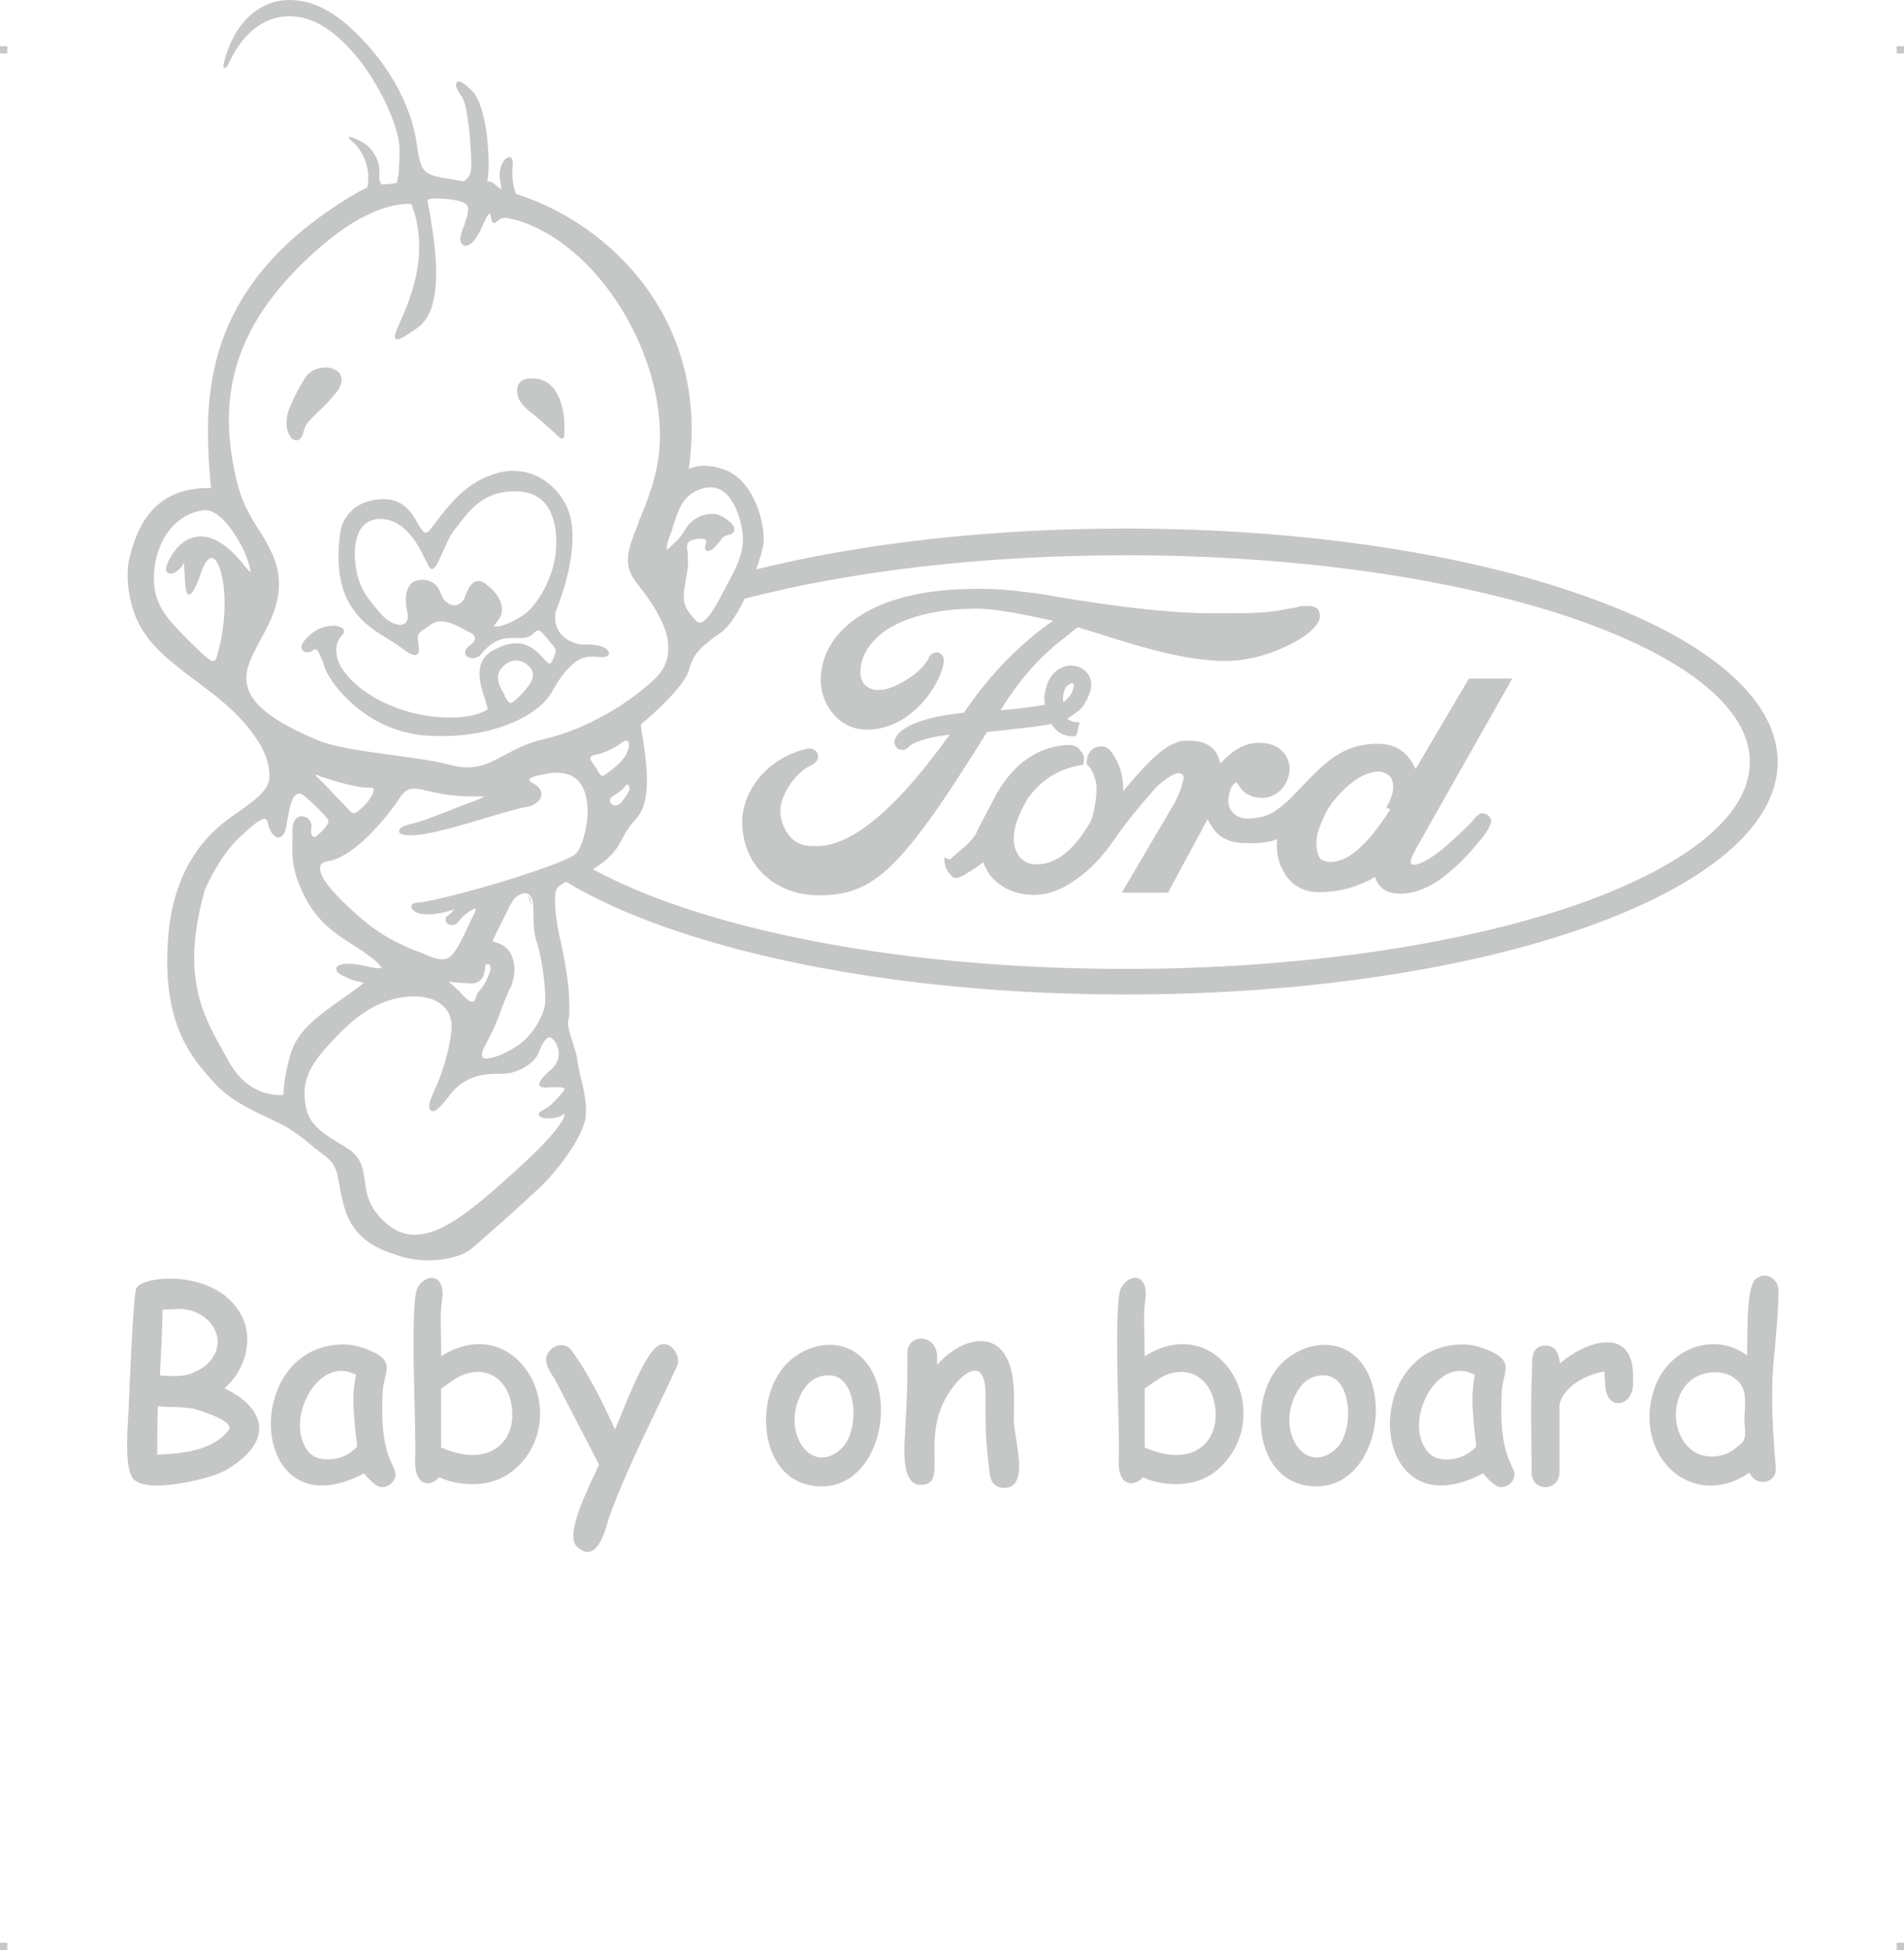 <?xml version="1.0" encoding="UTF-8"?>
<!DOCTYPE svg PUBLIC "-//W3C//DTD SVG 1.1//EN" "http://www.w3.org/Graphics/SVG/1.1/DTD/svg11.dtd">
<!-- Creator: CorelDRAW 2019 (64-Bit) -->
<svg xmlns="http://www.w3.org/2000/svg" xml:space="preserve" width="4.994in" height="5.114in" version="1.1" style="shape-rendering:geometricPrecision; text-rendering:geometricPrecision; image-rendering:optimizeQuality; fill-rule:evenodd; clip-rule:evenodd"
viewBox="0 0 11058.71 11324.96"
 xmlns:xlink="http://www.w3.org/1999/xlink"
 xmlns:xodm="http://www.corel.com/coreldraw/odm/2003">
 <defs>
  <style type="text/css">
   <![CDATA[
    .fil0 {fill:#C5C6C6}
   ]]>
  </style>
 </defs>
 <g id="Layer_x0020_1">
  <g id="_2724937140400">
   <g id="_621909280">
    <rect class="fil0" x="-0" y="268.24" width="42.02" height="42.25"/>
    <rect class="fil0" x="11016.69" y="268.24" width="42.02" height="42.25"/>
    <rect class="fil0" x="-0" y="11282.71" width="42.02" height="42.25"/>
    <rect class="fil0" x="11016.69" y="11282.71" width="42.02" height="42.25"/>
   </g>
   <g id="_621913760">
    <path class="fil0" d="M1265.45 8559.01c-88.65,35.46 -409.99,115.24 -489.78,31.03 -57.62,-57.62 -33.24,-310.27 -28.81,-405.56 2.21,-66.49 26.59,-667.07 44.33,-702.53 37.67,-77.57 463.19,-113.03 607.24,150.7 79.78,144.05 24.38,330.21 -95.29,429.94 186.16,86.43 290.32,246 104.16,407.78l0 0c-44.33,37.67 -90.87,68.7 -141.83,88.65l0 0 -0.01 -0.01zm-223.84 -957.39l-97.51 4.43c-2.21,126.32 -8.87,252.65 -15.51,381.19 75.35,4.43 124.11,11.08 190.59,-13.3l0 -2.21c28.81,-8.87 53.19,-24.38 75.35,-42.11l0 0c155.13,-135.19 26.59,-327.99 -152.92,-327.99zm77.57 578.42c-68.7,-11.08 -132.97,-6.65 -201.67,-13.3 -4.43,95.29 -4.43,186.16 -4.43,281.45 144.05,-6.65 321.35,-22.16 414.43,-141.83 42.11,-53.19 -172.86,-117.46 -208.32,-126.32l-0.01 0zm1097.01 456.53c-33.24,0 -82,-55.41 -101.95,-79.78 -673.72,354.59 -724.69,-749.07 -117.46,-749.07 48.75,0 97.51,13.3 146.27,33.24l0 0c159.57,66.49 88.65,119.67 79.78,237.13l0 0c-24.38,429.94 101.95,434.37 68.7,509.73 -13.3,31.03 -42.11,48.75 -75.35,48.75l-0.01 0zm-164 -516.37c0,-46.54 6.65,-88.65 15.51,-137.41l-35.46 -13.3c-195.03,-66.49 -374.53,272.59 -248.21,452.1l0 0c13.3,17.73 28.81,31.03 46.54,39.89l0 0c53.19,24.38 130.75,15.51 179.51,-11.08l0 0c22.16,-11.08 44.33,-28.81 64.27,-48.75 -11.08,-97.51 -22.16,-195.03 -22.16,-281.45zm695.89 498.64c-70.92,0 -135.19,-11.08 -197.24,-39.89 -42.11,53.19 -146.27,64.27 -139.62,-104.16 8.87,-152.92 -35.46,-915.29 15.51,-999.5 53.19,-86.43 166.21,-77.57 139.62,84.21 -13.3,79.78 -2.21,230.49 -4.43,316.91 427.73,-270.37 757.94,301.4 460.97,624.97l0 0c-75.35,79.78 -166.21,117.46 -274.81,117.46zm26.59 -651.56c-39.89,0 -77.57,11.08 -115.24,31.03l0 0c-31.03,17.73 -62.05,42.11 -97.51,66.49l0 341.29c305.83,135.19 465.4,-64.27 398.91,-290.32 -26.59,-84.21 -93.08,-148.49 -186.16,-148.49zm1156.86 -31.03c-130.75,281.45 -285.89,580.64 -392.27,870.97l0 0c-15.51,44.33 -64.27,288.11 -186.16,177.29 -82,-70.92 77.57,-367.89 126.32,-478.7l-254.86 -491.99c-33.24,-53.19 -84.21,-119.67 -26.59,-175.08l0 0c33.24,-35.46 93.08,-37.67 121.89,4.43l0 0c97.51,132.97 177.29,294.75 252.65,458.75 42.11,-97.51 157.35,-412.21 239.35,-478.7 70.92,-59.84 150.7,46.54 119.67,113.03zm839.94 695.89c-336.86,0 -396.7,-443.24 -239.35,-667.07l0 0c88.65,-130.75 281.45,-203.89 425.51,-117.46 274.81,166.21 181.73,784.53 -186.16,784.53zm44.33 -644.91c-70.92,0 -119.67,33.24 -155.13,93.08l0 0c-135.19,234.91 55.41,503.07 230.49,327.99 104.16,-104.16 88.65,-421.08 -75.35,-421.08l-0.01 0zm1017.23 653.78c-50.97,0 -77.57,-31.03 -84.21,-79.78l0 0c-26.59,-219.4 -24.38,-250.43 -24.38,-456.53 0,-221.62 -115.24,-146.27 -188.37,-50.97l0 0c-214.97,281.45 -11.08,569.56 -188.37,569.56 -115.24,0 -95.29,-214.97 -90.87,-305.83 13.3,-248.21 13.3,-232.7 13.3,-460.97 0,-113.03 170.65,-115.24 172.86,24.38l0 46.54c106.38,-128.54 323.57,-221.62 409.99,-28.81l0 0c46.54,99.73 35.46,234.91 35.46,347.94l0 0c0,104.16 97.51,394.48 -55.41,394.48l0 -0.01zm999.5 -22.16c-68.7,0 -132.97,-11.08 -195.03,-39.89 -42.11,53.19 -148.49,64.27 -139.62,-104.16 8.87,-152.92 -35.46,-915.29 15.51,-999.5 53.19,-86.43 164,-77.57 137.41,84.21 -11.08,79.78 -2.21,230.49 -2.21,316.91 427.73,-270.37 757.94,301.4 458.75,624.97l0 0c-73.13,79.78 -166.21,117.46 -274.81,117.46l0.01 0zm28.81 -651.56c-39.89,0 -79.78,11.08 -115.24,31.03l0 0c-31.03,17.73 -64.27,42.11 -97.51,66.49l0 341.29c305.83,135.19 465.4,-64.27 396.7,-290.32 -24.38,-84.21 -93.08,-148.49 -183.95,-148.49zm784.54 664.86c-339.08,0 -396.7,-443.24 -241.57,-667.07l0 0c90.87,-130.75 283.67,-203.89 427.73,-117.46 274.81,166.21 181.73,784.53 -186.16,784.53zm42.1 -644.91c-68.7,0 -117.46,33.24 -152.92,93.08l0 0c-135.19,234.91 53.19,503.07 230.49,327.99 101.95,-104.16 88.65,-421.08 -77.57,-421.08zm1028.32 649.34c-33.24,0 -82,-55.41 -101.95,-79.78 -673.72,354.59 -724.69,-749.07 -117.46,-749.07 48.75,0 97.51,13.3 146.27,33.24l0 0c157.35,66.49 88.65,119.67 79.78,237.13l0 0c-24.38,429.94 99.73,434.37 68.7,509.73 -13.3,31.03 -44.33,48.75 -75.35,48.75l-0.01 0zm-164 -516.37c0,-46.54 6.65,-88.65 13.3,-137.41l-33.24 -13.3c-195.03,-66.49 -374.53,272.59 -248.21,452.1l0 0c13.3,17.73 28.81,31.03 46.54,39.89l0 0c50.97,24.38 130.75,15.51 179.51,-11.08l0 0c22.16,-11.08 44.33,-28.81 64.27,-48.75 -11.08,-97.51 -22.16,-195.03 -22.16,-281.45zm933.02 -77.57c-6.65,130.75 -155.13,152.92 -161.78,0l-4.43 -77.57c-106.38,15.51 -239.35,88.65 -261.51,192.81l0 392.27 0 0c0,113.03 -161.78,117.46 -161.78,0 0,-195.03 -6.65,-381.19 2.21,-578.43l0 0c2.21,-68.7 -11.08,-157.35 79.78,-157.35 57.62,0 77.57,48.75 82,104.16 144.05,-126.32 425.51,-226.05 425.51,73.13l0 50.97 -0.01 0.01zm813.34 -104.15c-13.3,192.81 0,403.35 15.51,582.86l0 0c8.87,95.29 -115.24,117.46 -152.92,31.03 -334.65,228.27 -680.37,-99.73 -554.05,-483.13 17.73,-53.19 44.33,-99.73 79.78,-139.62l0 0c110.81,-126.32 303.62,-172.86 460.97,-57.62 2.21,-97.51 -6.65,-390.05 46.54,-441.02 55.41,-53.19 135.19,-6.65 135.19,62.05 0,130.75 -15.51,281.45 -31.03,445.45l0 0 0 0.01zm-332.43 31.02c-336.86,0 -290.32,554.05 31.03,483.13 48.75,-11.08 79.78,-37.67 119.67,-73.13l0 0c33.24,-28.81 13.3,-97.51 15.51,-137.41 0,-95.29 26.59,-186.16 -66.49,-243.78 -28.81,-19.95 -64.27,-28.81 -99.73,-28.81l0.01 -0.01z"/>
    <path class="fil0" d="M1229.99 3838.52c15.51,4.43 24.38,-6.65 31.03,-31.03 57.62,-199.46 50.97,-396.7 17.73,-498.64 -8.87,-26.59 -19.95,-48.75 -31.03,-59.84 -8.87,-8.87 -19.95,-11.08 -28.81,-6.65 -17.73,8.87 -35.46,35.46 -53.19,88.65 -33.24,97.51 -55.41,126.32 -70.92,121.89 -17.73,-6.65 -19.95,-59.84 -22.16,-110.81 -2.21,-37.67 -4.43,-73.13 -6.65,-75.35 -2.21,-2.21 0,4.43 -2.21,8.87 -11.08,22.16 -31.03,39.89 -48.75,48.75l0 0c-6.65,4.43 -15.51,6.65 -22.16,6.65l0 0c-8.87,0 -15.51,-2.21 -22.16,-6.65 -2.21,-4.43 -6.65,-11.08 -6.65,-17.73 -2.21,-13.3 15.51,-59.84 48.75,-104.16 19.95,-28.81 48.75,-55.41 82,-70.92 33.24,-15.51 75.35,-22.16 121.89,-8.87 59.84,17.73 128.54,66.49 206.11,166.21 15.51,19.95 26.59,31.03 33.24,33.24 0,0 -2.21,-8.87 -4.43,-22.16 -4.43,-22.16 -15.51,-55.41 -31.03,-93.08 -50.97,-108.59 -146.27,-252.65 -237.13,-243.78 -86.43,11.08 -157.35,57.62 -206.11,124.11 -55.41,75.35 -84.21,177.29 -84.21,272.59 2.21,157.35 79.78,234.91 190.59,347.94 8.87,8.87 17.73,17.73 26.59,26.59 62.05,62.05 99.73,95.29 119.67,104.16l0.01 0.02zm6247.44 815.56c35.46,-33.24 66.49,-68.7 97.51,-99.73 124.11,-128.54 228.27,-237.13 432.16,-234.91l0 0c132.97,2.21 186.16,84.21 214.97,146.27l303.62 -514.16 6.65 -11.08 250.43 0 -17.73 33.24 -540.75 955.18c-2.21,6.65 -4.43,11.08 -6.65,15.51 -11.08,17.73 -24.38,44.33 -24.38,62.05l0 0c2.21,11.08 11.08,15.51 15.51,15.51 2.21,0 4.43,0 4.43,0l0 0 2.21 0c48.75,-4.43 119.67,-53.19 186.16,-110.81 66.49,-57.62 128.54,-119.67 152.92,-144.05l0 -2.21c13.3,-15.51 33.24,-42.11 55.41,-42.11 8.87,0 24.38,4.43 35.46,15.51 8.87,6.65 15.51,17.73 15.51,33.24 0,8.87 -6.65,22.16 -15.51,39.89 -6.65,13.3 -19.95,31.03 -28.81,44.33l0 0c-50.97,64.27 -119.67,144.05 -199.46,210.54 -79.78,68.7 -175.08,119.67 -274.81,124.11l0 0c-53.19,0 -90.87,-11.08 -115.24,-33.24 -19.95,-17.73 -33.24,-37.67 -39.89,-64.27 -33.24,19.95 -79.78,42.11 -135.19,59.84 -57.62,17.73 -124.11,28.81 -190.59,28.81l0 0c-68.7,0 -115.24,-22.16 -150.7,-50.97 -33.24,-28.81 -55.41,-64.27 -68.7,-95.29l0 0c-13.3,-26.59 -22.16,-62.05 -24.38,-99.73 -2.21,-19.95 -2.21,-39.89 0,-62.05 -22.16,8.87 -46.54,15.51 -70.92,17.73 -35.46,6.65 -75.35,6.65 -121.89,4.43 -57.62,0 -106.38,-15.51 -144.05,-46.54 -26.59,-22.16 -48.75,-53.19 -66.49,-93.08l-37.67 70.92c-64.27,119.67 -88.65,161.78 -186.16,345.73l-6.65 11.08 -268.16 0 19.95 -33.24 274.81 -467.62c17.73,-28.81 31.03,-57.62 39.89,-82l2.21 0c8.87,-26.59 15.51,-50.97 22.16,-77.57l0 0c0,-2.21 0,-4.43 0,-4.43l0 0c2.21,-6.65 0,-13.3 -4.43,-17.73 -4.43,-4.43 -8.87,-8.87 -17.73,-11.08 0,0 -2.21,0 -4.43,0 -13.3,0 -33.24,6.65 -53.19,19.95 -24.38,15.51 -53.19,35.46 -79.78,62.05 -6.65,8.87 -141.83,155.13 -241.57,301.4 -57.62,84.21 -135.19,175.08 -228.27,237.13 -73.13,53.19 -155.13,86.43 -241.57,86.43 -75.35,0 -146.27,-22.16 -201.67,-64.27 -42.11,-31.03 -73.13,-73.13 -90.87,-126.32 -19.95,17.73 -55.41,42.11 -108.59,73.13l-2.21 2.21 -4.43 2.21 0 0c-17.73,8.87 -42.11,22.16 -59.84,11.08l-2.21 -2.21c-13.3,-11.08 -22.16,-22.16 -31.03,-35.46 -8.87,-15.51 -13.3,-28.81 -15.51,-42.11l-4.43 -35.46 33.24 11.08c4.43,2.21 8.87,-8.87 42.11,-35.46l8.87 -8.87 0 0c88.65,-66.49 106.38,-115.24 106.38,-115.24l0 -2.21c19.95,-39.89 48.75,-95.29 75.35,-144.05l17.73 -33.24 0 0c42.11,-86.43 104.16,-175.08 188.37,-237.13 68.7,-50.97 150.7,-84.21 250.43,-88.65l2.21 0c22.16,0 37.67,6.65 48.75,13.3 11.08,6.65 15.51,15.51 19.95,22.16 28.81,24.38 17.73,64.27 17.73,64.27l-2.21 15.51 -15.51 2.21c-64.27,11.08 -121.89,33.24 -168.43,62.05 -57.62,35.46 -101.95,82 -135.19,126.32 -17.73,28.81 -37.67,66.49 -53.19,104.16 -15.51,33.24 -24.38,68.7 -28.81,97.51l0 0c-6.65,50.97 0,90.87 17.73,121.89 17.73,33.24 46.54,53.19 79.78,62.05 64.27,8.87 121.89,-8.87 175.08,-44.33 62.05,-42.11 117.46,-110.81 166.21,-192.81 11.08,-17.73 19.95,-50.97 26.59,-84.21 8.87,-42.11 13.3,-88.65 13.3,-119.67 0,-24.38 -6.65,-48.75 -15.51,-70.92 -8.87,-28.81 -24.38,-50.97 -35.46,-62.05l-6.65 -6.65 0 -8.87c0,-26.59 8.87,-48.75 22.16,-66.49 15.51,-17.73 37.67,-26.59 59.84,-26.59 15.51,0 28.81,0 46.54,15.51 26.59,26.59 46.54,64.27 62.05,104.16 15.51,42.11 22.16,90.87 22.16,130.75l0 8.87c99.73,-119.67 212.75,-250.43 308.05,-281.45 13.3,-6.65 24.38,-8.87 35.46,-11.08 11.08,0 22.16,0 33.24,0l0 0c137.41,-4.43 175.08,75.35 186.16,132.97 35.46,-37.67 68.7,-66.49 101.95,-86.43 46.54,-26.59 90.87,-37.67 141.83,-33.24l0 0c50.97,2.21 88.65,19.95 113.03,44.33 33.24,31.03 46.54,73.13 46.54,108.59l0 0c-2.21,39.89 -19.95,84.21 -48.75,117.46 -26.59,26.59 -62.05,46.54 -108.59,48.75l0 0c-42.11,0 -75.35,-11.08 -101.95,-31.03 -19.95,-15.51 -35.46,-35.46 -48.75,-62.05 -8.87,6.65 -17.73,13.3 -24.38,22.16 -11.08,15.51 -17.73,37.67 -22.16,66.49l0 0c-2.21,6.65 -2.21,15.51 -2.21,22.16 0,24.38 8.87,48.75 24.38,64.27 15.51,17.73 37.67,31.03 62.05,35.46 6.65,0 13.3,2.21 22.16,2.21 124.11,0 181.73,-53.19 228.27,-95.29l0 0 6.65 -4.43 -0.03 0.04zm-1278.74 -480.91c2.21,2.21 4.43,4.43 6.65,4.43 11.08,8.87 24.38,13.3 37.67,15.51l28.81 2.21 -8.87 26.59c0,6.65 -2.21,13.3 -2.21,17.73 -6.65,28.81 -8.87,39.89 -37.67,35.46 -64.27,0 -101.95,-46.54 -117.46,-70.92 -44.33,8.87 -90.87,15.51 -146.27,22.16 -59.84,6.65 -132.97,15.51 -226.05,24.38 -250.43,403.35 -414.43,638.26 -554.05,773.45 -146.27,141.83 -265.94,175.08 -427.73,175.08 -119.67,0 -232.7,-42.11 -314.7,-119.67 -75.35,-70.92 -124.11,-175.08 -126.32,-303.62l0 0c0,-88.65 35.46,-188.37 108.59,-270.37 62.05,-70.92 152.92,-130.75 268.16,-157.35l2.21 -2.21 2.21 0c19.95,0 33.24,4.43 42.11,11.08 13.3,11.08 17.73,22.16 17.73,37.67 0,11.08 -4.43,22.16 -15.51,33.24l0 0c-6.65,6.65 -17.73,13.3 -31.03,19.95l0 0c-33.24,13.3 -84.21,57.62 -119.67,113.03 -31.03,46.54 -53.19,99.73 -53.19,148.49 0,44.33 15.51,93.08 42.11,130.75 22.16,33.24 55.41,57.62 97.51,68.7l0 0c19.95,4.43 39.89,4.43 57.62,4.43l15.51 0c117.46,0 241.57,-68.7 374.53,-186.16 126.32,-110.81 259.29,-270.37 396.7,-460.97 -39.89,4.43 -95.29,13.3 -144.05,26.59 -42.11,13.3 -79.78,26.59 -95.29,46.54l-2.21 2.21c-8.87,6.65 -17.73,11.08 -24.38,13.3l0 0c-8.87,0 -17.73,0 -24.38,-2.21l0 0c-8.87,-2.21 -15.51,-6.65 -19.95,-13.3l0 0c-4.43,-6.65 -8.87,-15.51 -11.08,-22.16l0 -4.43 0 -2.21c0,-4.43 2.21,-15.51 6.65,-24.38 4.43,-6.65 8.87,-15.51 13.3,-22.16l0 0c79.78,-88.65 292.54,-115.24 376.75,-124.11l8.87 -2.21c77.57,-117.46 164,-219.4 243.78,-301.4 108.59,-110.81 208.32,-188.37 272.59,-230.49l-6.65 -2.21c-168.43,-35.46 -319.13,-68.7 -441.02,-68.7 -28.81,0 -55.41,2.21 -82,2.21 -203.89,11.08 -354.59,62.05 -452.1,130.75 -93.08,68.7 -137.41,152.92 -137.41,234.91 0,4.43 0,6.65 0,11.08l0 0c0,4.43 0,8.87 2.21,13.3 4.43,26.59 15.51,46.54 35.46,59.84 17.73,13.3 44.33,22.16 75.35,19.95 6.65,0 13.3,-2.21 22.16,-2.21l0 0c48.75,-8.87 106.38,-37.67 157.35,-73.13 48.75,-33.24 88.65,-75.35 104.16,-110.81l0 0c0,-4.43 2.21,-6.65 4.43,-8.87 6.65,-11.08 17.73,-17.73 26.59,-19.95 11.08,-4.43 22.16,-4.43 31.03,0l0 0c2.21,0 4.43,2.21 6.65,2.21l0 2.21c22.16,17.73 19.95,39.89 17.73,50.97l0 0c-6.65,62.05 -66.49,190.59 -172.86,281.45 -70.92,62.05 -164,108.59 -274.81,108.59l0 0 -4.43 0c-79.78,-2.21 -144.05,-37.67 -190.59,-93.08 -44.33,-53.19 -70.92,-124.11 -70.92,-195.03l0 0 0 -4.43c2.21,-144.05 82,-288.11 259.29,-387.83 146.27,-84.21 359.02,-137.41 649.35,-137.41 64.27,0 130.75,2.21 199.46,8.87 64.27,6.65 132.97,15.51 203.89,26.59l0 0c84.21,15.51 232.7,39.89 401.13,62.05 168.43,22.16 359.02,42.11 529.67,44.33l0 0c8.87,0 35.46,0 64.27,0 113.03,0 243.78,2.21 352.37,-15.51l0 0c64.27,-11.08 93.08,-17.73 108.59,-19.95 19.95,-6.65 26.59,-6.65 57.62,-6.65 33.24,0 50.97,6.65 62.05,19.95 11.08,13.3 11.08,28.81 11.08,42.11 0,50.97 -86.43,124.11 -206.11,177.29 -99.73,46.54 -223.83,79.78 -339.08,79.78 -239.35,0 -507.51,-86.43 -693.67,-144.05 -48.75,-15.51 -90.87,-28.81 -128.54,-39.89 -11.08,-2.21 -17.73,-4.43 -22.16,-6.65 -11.08,-4.43 -15.51,-4.43 -15.51,-4.43 -4.43,0 -11.08,6.65 -24.38,17.73 -11.08,6.65 -24.38,19.95 -42.11,33.24 -8.87,6.65 -17.73,15.51 -31.03,24.38 -66.49,53.19 -201.67,164 -352.37,405.56 106.38,-6.65 212.75,-24.38 259.29,-31.03 -2.21,-13.3 -4.43,-28.81 -4.43,-42.11l0 -2.21c0,-8.87 2.21,-17.73 4.43,-26.59 6.65,-48.75 26.59,-88.65 53.19,-115.24 28.81,-28.81 66.49,-44.33 106.38,-42.11 4.43,0 8.87,2.21 13.3,2.21l0 0c28.81,4.43 50.97,17.73 68.7,37.67 15.51,17.73 26.59,44.33 26.59,70.92 0,24.38 -8.87,53.19 -22.16,79.78 -13.3,28.81 -31.03,55.41 -50.97,73.13l-2.21 0c-11.08,8.87 -22.16,17.73 -37.67,26.59 -6.65,6.65 -17.73,11.08 -26.59,17.73l0.01 0.03zm-57.61 -567.35c2.21,2.21 4.43,4.43 2.21,0l0 0c-2.21,0 -2.21,0 -2.21,0zm35.46 472.05c6.65,-4.43 15.51,-11.08 28.81,-26.59l0 0c8.87,-8.87 17.73,-22.16 24.38,-39.89 4.43,-11.08 6.65,-24.38 6.65,-33.24 -2.21,-4.43 -2.21,-8.87 -4.43,-11.08 -13.3,2.21 -24.38,8.87 -33.24,15.51 -8.87,6.65 -13.3,17.73 -17.73,31.03l0 0c-6.65,17.73 -6.65,33.24 -6.65,46.54 0,6.65 0,13.3 2.21,17.73l0.01 -0.01zm1839.44 403.35c-37.67,-2.21 -82,11.08 -126.32,37.67 -48.75,31.03 -99.73,77.57 -144.05,132.97 -22.16,26.59 -44.33,64.27 -62.05,104.16 -17.73,39.89 -31.03,79.78 -35.46,108.59l0 0c-4.43,26.59 -2.21,55.41 2.21,77.57 4.43,22.16 13.3,39.89 19.95,46.54l0 0c11.08,8.87 48.75,28.81 108.59,8.87 39.89,-11.08 86.43,-39.89 141.83,-95.29l0 0c64.27,-64.27 128.54,-159.57 155.13,-203.89l-24.38 -6.65 13.3 -24.38c13.3,-28.81 24.38,-57.62 26.59,-82 2.21,-22.16 0,-39.89 -6.65,-57.62l0 0c-4.43,-13.3 -15.51,-26.59 -31.03,-33.24 -11.08,-6.65 -22.16,-11.08 -37.67,-13.3l0.01 0.01zm-1478.2 1294.25c-1041.61,0 -1985.71,-148.49 -2670.51,-390.05 -221.62,-77.57 -416.65,-166.21 -578.43,-263.73 -19.95,8.87 -37.67,19.95 -50.97,33.24 -31.03,37.67 -6.65,208.32 17.73,310.27 24.38,99.73 44.33,248.21 46.54,272.59 4.43,84.21 8.87,155.13 0,181.73 -11.08,28.81 8.87,86.43 26.59,141.83 11.08,35.46 22.16,70.92 24.38,95.29 2.21,19.95 8.87,48.75 15.51,82 19.95,77.57 44.33,179.51 31.03,259.29 -8.87,50.97 -44.33,121.89 -93.08,192.81 -55.41,82 -126.32,166.21 -183.95,217.19 -50.97,46.54 -126.32,117.46 -201.67,183.95 -73.13,64.27 -139.62,124.11 -179.51,157.35 -42.11,35.46 -108.59,57.62 -183.95,66.49 -77.57,8.87 -161.78,2.21 -232.7,-19.95 -68.7,-22.16 -137.41,-46.54 -192.81,-88.65 -57.62,-42.11 -104.16,-101.95 -130.75,-190.59 -15.51,-55.41 -24.38,-99.73 -31.03,-137.41 -13.3,-77.57 -22.16,-121.89 -88.65,-170.65 -44.33,-33.24 -66.49,-50.97 -86.43,-68.7l0 0c-26.59,-22.16 -48.75,-39.89 -110.81,-82 -35.46,-22.16 -82,-44.33 -132.97,-68.7 -104.16,-48.75 -221.62,-106.38 -301.4,-195.03l-8.87 -8.87c-119.67,-132.97 -290.32,-321.35 -268.16,-782.31 8.87,-237.13 70.92,-403.35 144.05,-520.81 73.13,-117.46 155.13,-186.16 210.54,-226.05 17.73,-13.3 35.46,-26.59 55.41,-39.89 90.87,-64.27 183.95,-128.54 181.73,-206.11 0,-46.54 -8.87,-88.65 -26.59,-130.75 -17.73,-42.11 -44.33,-86.43 -82,-135.19 -88.65,-117.46 -206.11,-206.11 -319.13,-290.32 -141.83,-106.38 -279.24,-208.32 -345.73,-363.45 -24.38,-57.62 -39.89,-121.89 -46.54,-181.73 -6.65,-66.49 -4.43,-128.54 8.87,-175.08 19.95,-79.78 53.19,-181.73 124.11,-263.73 70.92,-79.78 177.29,-139.62 347.94,-135.19 -4.43,-37.67 -17.73,-177.29 -17.73,-350.16 2.21,-310.27 77.57,-565.13 219.4,-782.31 139.62,-217.19 343.51,-398.91 605.02,-558.48 22.16,-13.3 42.11,-24.38 57.62,-33.24 15.51,-8.87 28.81,-15.51 42.11,-19.95 2.21,-11.08 4.43,-22.16 6.65,-33.24 0,-13.3 0,-28.81 0,-44.33 -13.3,-126.32 -82,-179.51 -82,-181.73l0 0c-2.21,-2.21 -90.87,-73.13 37.67,-11.08 33.24,15.51 64.27,46.54 84.21,82 17.73,33.24 28.81,70.92 24.38,113.03 -2.21,11.08 0,22.16 2.21,31.03 2.21,8.87 4.43,15.51 8.87,24.38 2.21,0 6.65,0 11.08,0l0 0c19.95,0 42.11,0 79.78,-8.87 4.43,-17.73 8.87,-37.67 11.08,-66.49 2.21,-33.24 4.43,-75.35 4.43,-128.54 0,-108.59 -86.43,-319.13 -214.97,-494.21 -99.73,-132.97 -223.83,-243.78 -352.37,-270.37 -294.75,-59.84 -418.86,254.86 -425.51,268.16l0 0 0 0 0 2.21c-6.65,8.87 -8.87,13.3 -13.3,17.73 -8.87,6.65 -15.51,4.43 -17.73,-6.65l0 0c0,-2.21 0,-6.65 2.21,-11.08 2.21,-15.51 11.08,-44.33 24.38,-82 24.38,-66.49 57.62,-124.11 97.51,-168.43 50.97,-57.62 113.03,-95.29 181.73,-113.03 68.7,-15.51 141.83,-11.08 219.4,15.51 64.27,24.38 130.75,64.27 197.24,121.89 117.46,104.16 203.89,214.97 268.16,323.57 77.57,132.97 119.67,261.51 132.97,363.45 11.08,77.57 19.95,124.11 42.11,152.92 22.16,26.59 57.62,37.67 121.89,48.75 15.51,2.21 28.81,4.43 42.11,6.65 22.16,4.43 44.33,8.87 68.7,11.08 8.87,-6.65 19.95,-15.51 28.81,-28.81 8.87,-15.51 13.3,-35.46 13.3,-64.27 0,-73.13 -6.65,-177.29 -19.95,-265.94 -8.87,-66.49 -22.16,-121.89 -39.89,-139.62 -15.51,-19.95 -26.59,-42.11 -28.81,-57.62 0,-6.65 0,-13.3 4.43,-17.73 4.43,-4.43 11.08,-6.65 19.95,-4.43 13.3,4.43 35.46,19.95 68.7,53.19 42.11,42.11 66.49,130.75 82,226.05 17.73,121.89 17.73,252.65 6.65,299.19 26.59,0 39.89,13.3 53.19,26.59 8.87,6.65 17.73,13.3 28.81,19.95 0,-15.51 -4.43,-33.24 -8.87,-64.27l0 -2.21c-6.65,-39.89 8.87,-82 26.59,-104.16 6.65,-6.65 13.3,-11.08 17.73,-13.3 8.87,-4.43 17.73,-4.43 22.16,2.21 6.65,6.65 8.87,19.95 8.87,37.67 -4.43,39.89 -4.43,68.7 0,95.29 2.21,24.38 8.87,46.54 17.73,75.35 542.97,170.65 1128.04,731.34 1003.93,1597.87 39.89,-19.95 110.81,-33.24 214.97,6.65 73.13,28.81 126.32,93.08 161.78,164 50.97,101.95 66.49,221.62 55.41,274.81 -4.43,26.59 -19.95,77.57 -39.89,137.41 609.45,-150.7 1349.66,-237.13 2145.27,-237.13 1041.61,0 1985.71,148.49 2668.29,392.27 691.45,243.78 1119.18,585.07 1119.18,964.05 0,376.75 -425.51,715.83 -1114.75,959.61 -682.59,241.57 -1628.9,390.05 -2672.73,390.05l-0.01 0.02zm-3093.81 -726.92c148.49,79.78 323.57,155.13 523.02,221.62 658.21,221.62 1566.85,356.81 2570.78,356.81 1003.93,0 1914.79,-137.41 2573,-356.81 649.35,-219.4 1052.69,-518.59 1052.69,-844.37 0,-327.99 -403.35,-624.97 -1054.91,-844.37 -658.21,-219.4 -1566.85,-356.81 -2570.78,-356.81 -833.29,0 -1600.09,93.08 -2213.97,252.65 0,4.43 -2.21,8.87 -4.43,11.08 -39.89,79.78 -84.21,150.7 -132.97,186.16 -59.84,39.89 -99.73,73.13 -128.54,104.16 -28.81,33.24 -44.33,68.7 -57.62,115.24 -8.87,35.46 -44.33,82 -84.21,128.54 -75.35,84.21 -172.86,168.43 -188.37,179.51 -8.87,6.65 -4.43,31.03 4.43,77.57 6.65,39.89 15.51,97.51 22.16,175.08 6.65,90.87 2.21,159.57 -13.3,214.97 -11.08,37.67 -28.81,68.7 -53.19,93.08 -99.73,106.38 -59.84,168.43 -243.78,285.89l0 0.01zm-1318.63 -3796.34c-110.81,53.19 -217.19,137.41 -314.7,226.05 -161.78,148.49 -292.54,308.05 -376.75,487.56 -84.21,179.51 -121.89,378.97 -97.51,607.24 2.21,26.59 6.65,55.41 11.08,82 4.43,28.81 8.87,55.41 15.51,84.21 31.03,164 84.21,248.21 135.19,330.21 31.03,46.54 59.84,95.29 86.43,155.13 84.21,199.46 2.21,354.59 -70.92,489.78 -19.95,37.67 -39.89,73.13 -55.41,108.59 -64.27,152.92 -44.33,294.75 383.4,474.27 99.73,42.11 263.73,64.27 427.73,86.43 126.32,17.73 250.43,33.24 350.16,59.84 135.19,35.46 214.97,-6.65 310.27,-57.62 59.84,-33.24 128.54,-68.7 219.4,-90.87 117.46,-26.59 230.49,-70.92 336.86,-128.54 110.81,-57.62 214.97,-130.75 310.27,-217.19 93.08,-84.21 99.73,-186.16 68.7,-285.89 -33.24,-99.73 -104.16,-199.46 -161.78,-270.37 -90.87,-110.81 -59.84,-195.03 6.65,-359.02l-2.21 0c24.38,-55.41 50.97,-124.11 77.57,-203.89 15.51,-50.97 26.59,-99.73 35.46,-148.49 86.43,-523.02 -296.97,-1234.42 -804.48,-1398.42 -24.38,-6.65 -48.75,-13.3 -70.92,-17.73 -31.03,-4.43 -48.75,11.08 -57.62,19.95l-2.21 0c-4.43,4.43 -6.65,8.87 -13.3,8.87 -8.87,2.21 -13.3,-2.21 -17.73,-19.95 -4.43,-17.73 -6.65,-33.24 -8.87,-33.24 -8.87,0 -22.16,19.95 -46.54,77.57 -24.38,55.41 -48.75,86.43 -68.7,99.73 -11.08,6.65 -17.73,8.87 -26.59,8.87 -8.87,0 -15.51,-2.21 -19.95,-8.87 -6.65,-6.65 -8.87,-15.51 -11.08,-28.81 0,-19.95 11.08,-48.75 22.16,-77.57 15.51,-46.54 33.24,-95.29 17.73,-119.67 -2.21,-4.43 -6.65,-8.87 -13.3,-11.08 -24.38,-15.51 -73.13,-24.38 -119.67,-26.59 -44.33,-4.43 -86.43,-2.21 -97.51,6.65 0,0 0,0 0,0l0 0c0,2.21 4.43,31.03 13.3,73.13 28.81,170.65 95.29,554.05 -70.92,669.29 -82,57.62 -119.67,77.57 -128.54,62.05 -8.87,-13.3 4.43,-44.33 26.59,-93.08 57.62,-130.75 177.29,-398.91 66.49,-689.23 -84.21,-2.21 -175.08,24.38 -263.73,68.7l0 0 -0.03 0.03zm363.45 3342.02c-82,-19.95 -124.11,-31.03 -170.65,44.33 -31.03,50.97 -119.67,164 -214.97,250.43 -64.27,55.41 -132.97,101.95 -190.59,110.81 -17.73,2.21 -28.81,6.65 -37.67,11.08 -13.3,8.87 -17.73,19.95 -15.51,35.46 0,17.73 8.87,37.67 22.16,62.05 35.46,55.41 104.16,126.32 183.95,197.24 146.27,130.75 239.35,168.43 334.65,210.54 15.51,4.43 28.81,11.08 42.11,15.51 170.65,75.35 177.29,59.84 292.54,-186.16 6.65,-13.3 13.3,-28.81 22.16,-44.33 4.43,-13.3 6.65,-19.95 6.65,-24.38 0,0 0,0 0,0 -4.43,0 -8.87,0 -15.51,4.43 -24.38,11.08 -59.84,37.67 -79.78,64.27l0 0c-17.73,24.38 -37.67,28.81 -50.97,26.59 -8.87,-2.21 -15.51,-4.43 -19.95,-8.87 -4.43,-6.65 -8.87,-11.08 -8.87,-17.73 -2.21,-11.08 0,-22.16 11.08,-26.59 11.08,-8.87 28.81,-24.38 37.67,-37.67l0 0c-110.81,37.67 -181.73,33.24 -219.4,17.73 -11.08,-6.65 -19.95,-13.3 -24.38,-19.95 -6.65,-8.87 -4.43,-17.73 0,-26.59l0 0c6.65,-6.65 19.95,-11.08 39.89,-11.08 50.97,-2.21 299.19,-64.27 523.02,-132.97 181.73,-57.62 345.73,-115.24 385.62,-148.49 26.59,-19.95 59.84,-110.81 68.7,-206.11 4.43,-48.75 2.21,-97.51 -11.08,-141.83 -11.08,-42.11 -33.24,-77.57 -68.7,-99.73 -35.46,-22.16 -84.21,-31.03 -148.49,-19.95 -50.97,8.87 -88.65,17.73 -104.16,28.81 -8.87,4.43 -4.43,15.51 19.95,28.81 19.95,11.08 33.24,24.38 39.89,37.67 6.65,11.08 8.87,24.38 4.43,37.67 -2.21,11.08 -8.87,22.16 -19.95,31.03 -15.51,15.51 -37.67,26.59 -68.7,31.03 -33.24,4.43 -108.59,26.59 -199.46,53.19 -139.62,42.11 -310.27,93.08 -409.99,106.38 -62.05,6.65 -95.29,4.43 -110.81,-2.21 -11.08,-4.43 -15.51,-8.87 -15.51,-15.51 -2.21,-6.65 2.21,-13.3 6.65,-17.73 11.08,-11.08 33.24,-19.95 62.05,-26.59 46.54,-8.87 128.54,-39.89 212.75,-73.13 39.89,-15.51 82,-33.24 119.67,-46.54 55.41,-19.95 88.65,-33.24 90.87,-39.89 0,0 -22.16,0 -73.13,0 -113.03,0 -188.37,-17.73 -248.21,-31.03l-0.01 0zm-343.51 -19.94c-82,4.43 -290.32,-66.49 -290.32,-66.49l0 -2.21c-11.08,-4.43 -17.73,-6.65 -22.16,-6.65 2.21,6.65 6.65,13.3 17.73,22.16 15.51,13.3 31.03,31.03 55.41,55.41 17.73,19.95 42.11,46.54 75.35,79.78 13.3,13.3 24.38,24.38 33.24,35.46 37.67,39.89 37.67,39.89 77.57,8.87 24.38,-19.95 55.41,-55.41 70.92,-86.43 4.43,-8.87 6.65,-17.73 6.65,-24.38 0,-6.65 0,-11.08 -4.43,-13.3 -4.43,-2.21 -11.08,-2.21 -19.95,-2.21l-0.01 -0.01zm1462.69 -259.3c-50.97,42.11 -130.75,64.27 -130.75,64.27l0 0c-39.89,6.65 -50.97,15.51 -48.75,26.59 2.21,11.08 11.08,22.16 19.95,35.46 4.43,6.65 8.87,11.08 13.3,17.73 2.21,4.43 4.43,8.87 6.65,13.3 4.43,8.87 11.08,17.73 15.51,22.16 6.65,11.08 15.51,15.51 31.03,4.43 2.21,-2.21 8.87,-6.65 15.51,-11.08 35.46,-26.59 95.29,-70.92 113.03,-121.89 8.87,-19.95 11.08,-37.67 8.87,-50.97l0 0c-2.21,-4.43 -4.43,-8.87 -6.65,-11.08l0 0c-2.21,-2.21 -4.43,-2.21 -8.87,-2.21 -6.65,0 -15.51,4.43 -28.81,13.3l-0.01 -0.01zm0 274.81c-17.73,15.51 -39.89,28.81 -44.33,31.03l0 0c-8.87,4.43 -13.3,8.87 -17.73,15.51l0 0c-2.21,4.43 -4.43,8.87 -2.21,15.51 0,4.43 2.21,8.87 4.43,13.3 4.43,4.43 11.08,8.87 17.73,11.08 13.3,4.43 28.81,-2.21 42.11,-15.51 13.3,-15.51 28.81,-37.67 42.11,-59.84 8.87,-15.51 8.87,-28.81 2.21,-35.46 0,-2.21 -2.21,-4.43 -4.43,-6.65 -2.21,0 -2.21,-2.21 -4.43,-2.21l0 0c-4.43,0 -6.65,0 -8.87,4.43 -6.65,8.87 -15.51,19.95 -26.59,28.81l-0.01 0.01zm-2213.97 270.37c-121.89,113.03 -199.46,296.97 -203.89,305.83 -141.83,503.07 -13.3,729.13 110.81,948.53l0 0c8.87,17.73 19.95,33.24 26.59,48.75 113.03,203.89 281.45,199.46 319.13,195.03 0,-24.38 2.21,-93.08 35.46,-219.4 37.67,-146.27 148.49,-226.05 290.32,-327.99 13.3,-8.87 24.38,-17.73 44.33,-31.03l22.16 -15.51c50.97,-37.67 73.13,-53.19 73.13,-57.62 0,0 -8.87,0 -22.16,-4.43 -19.95,-4.43 -48.75,-11.08 -79.78,-26.59 -31.03,-13.3 -46.54,-24.38 -53.19,-35.46 -6.65,-11.08 -6.65,-19.95 0,-26.59 4.43,-4.43 13.3,-8.87 24.38,-13.3 28.81,-6.65 86.43,-4.43 157.35,13.3 37.67,8.87 59.84,11.08 73.13,8.87 2.21,-2.21 2.21,-2.21 2.21,-2.21 0,-4.43 -2.21,-8.87 -8.87,-15.51 -22.16,-26.59 -75.35,-66.49 -148.49,-113.03 -82,-50.97 -144.05,-95.29 -192.81,-148.49 -48.75,-53.19 -86.43,-110.81 -117.46,-186.16 -50.97,-117.46 -48.75,-183.95 -48.75,-259.29 2.21,-24.38 2.21,-46.54 0,-73.13 0,-42.11 13.3,-66.49 31.03,-77.57 8.87,-6.65 17.73,-6.65 26.59,-6.65 11.08,0 19.95,4.43 28.81,8.87 15.51,11.08 28.81,33.24 24.38,59.84 -4.43,17.73 -2.21,31.03 2.21,39.89 2.21,4.43 4.43,8.87 6.65,8.87 2.21,2.21 6.65,2.21 11.08,2.21 8.87,-2.21 17.73,-8.87 24.38,-17.73 6.65,-4.43 11.08,-11.08 17.73,-15.51 24.38,-28.81 48.75,-53.19 31.03,-73.13 -4.43,-4.43 -11.08,-11.08 -15.51,-17.73 -26.59,-28.81 -55.41,-59.84 -117.46,-113.03 -31.03,-26.59 -53.19,-13.3 -68.7,17.73 -17.73,37.67 -26.59,95.29 -35.46,148.49 -4.43,33.24 -13.3,53.19 -24.38,64.27 -6.65,6.65 -15.51,11.08 -24.38,11.08 -8.87,-2.21 -15.51,-4.43 -22.16,-11.08 -15.51,-13.3 -28.81,-35.46 -35.46,-64.27 -6.65,-31.03 -15.51,-39.89 -35.46,-31.03 -26.59,11.08 -66.49,44.33 -128.54,101.95l0.01 0zm1241.06 844.37c-2.21,0 -4.43,0 -4.43,0l-2.21 0c-15.51,-4.43 -22.16,-6.65 -22.16,-6.65 0,2.21 15.51,17.73 35.46,35.46 15.51,13.3 33.24,31.03 46.54,46.54 19.95,22.16 35.46,33.24 46.54,37.67 4.43,0 6.65,0 11.08,0 2.21,0 4.43,-2.21 6.65,-2.21 4.43,-4.43 6.65,-11.08 11.08,-22.16 6.65,-22.16 15.51,-33.24 26.59,-46.54 13.3,-15.51 31.03,-37.67 48.75,-86.43 13.3,-28.81 11.08,-46.54 6.65,-53.19 -2.21,-4.43 -4.43,-4.43 -8.87,-6.65 -2.21,0 -6.65,0 -8.87,0 -4.43,0 -6.65,2.21 -8.87,4.43l0 0 0 4.43c-2.21,26.59 -6.65,101.95 -79.78,101.95 -57.62,-2.21 -90.87,-4.43 -104.16,-6.65l0 0.02zm-638.26 272.59c-6.65,4.43 -8.87,8.87 -13.3,11.08l-13.3 15.51c-110.81,113.03 -208.32,217.19 -201.67,361.24 4.43,75.35 19.95,124.11 57.62,166.21 35.46,42.11 95.29,79.78 183.95,132.97 88.65,53.19 97.51,117.46 108.59,192.81 8.87,75.35 22.16,161.78 130.75,252.65 208.32,175.08 460.97,-53.19 766.8,-330.21l0 0 4.43 -4.43c166.21,-150.7 232.7,-239.35 252.65,-281.45 4.43,-11.08 6.65,-17.73 4.43,-22.16 0,0 0,-2.21 0,-2.21 -2.21,0 -6.65,2.21 -11.08,6.65 -24.38,17.73 -75.35,22.16 -106.38,17.73 -8.87,-2.21 -15.51,-4.43 -19.95,-6.65 -8.87,-4.43 -11.08,-11.08 -11.08,-19.95 2.21,-4.43 8.87,-11.08 19.95,-17.73 26.59,-13.3 48.75,-28.81 66.49,-48.75 19.95,-17.73 37.67,-39.89 55.41,-62.05 8.87,-8.87 8.87,-15.51 6.65,-17.73 -11.08,-8.87 -46.54,-6.65 -82,-6.65 -6.65,0 -13.3,2.21 -19.95,2.21 -44.33,0 -50.97,-13.3 -37.67,-37.67 8.87,-17.73 33.24,-42.11 64.27,-68.7 26.59,-24.38 39.89,-53.19 42.11,-82 2.21,-31.03 -6.65,-62.05 -28.81,-88.65 -4.43,-4.43 -8.87,-8.87 -13.3,-11.08 -6.65,-4.43 -13.3,-4.43 -19.95,-2.21 -6.65,4.43 -13.3,11.08 -19.95,19.95l0 0c-13.3,17.73 -24.38,42.11 -33.24,66.49 -11.08,31.03 -44.33,64.27 -84.21,86.43 -39.89,24.38 -88.65,37.67 -130.75,37.67 -42.11,-2.21 -95.29,0 -150.7,15.51 -55.41,17.73 -110.81,50.97 -155.13,113.03 -35.46,46.54 -62.05,73.13 -79.78,84.21 -11.08,4.43 -19.95,4.43 -26.59,0 -6.65,-2.21 -8.87,-11.08 -8.87,-22.16 -2.21,-17.73 8.87,-50.97 31.03,-97.51 31.03,-64.27 55.41,-139.62 73.13,-210.54 19.95,-77.57 28.81,-146.27 24.38,-186.16 0,-2.21 0,-4.43 -2.21,-6.65 -4.43,-35.46 -26.59,-73.13 -68.7,-101.95 -42.11,-28.81 -106.38,-44.33 -197.24,-35.46 -6.65,2.21 -15.51,2.21 -24.38,4.43 -170.65,26.59 -292.54,146.27 -332.43,183.95l-0.02 0.01zm970.69 -729.13c-39.89,79.78 -90.87,181.73 -90.87,181.73l0 2.21c-13.3,24.38 -17.73,31.03 -11.08,35.46 4.43,2.21 11.08,4.43 17.73,6.65 8.87,2.21 17.73,6.65 28.81,11.08l0 0 0 0c31.03,15.51 57.62,46.54 68.7,90.87 13.3,44.33 8.87,101.95 -17.73,166.21l-2.21 0 -2.21 4.43 0 0c-22.16,50.97 -37.67,88.65 -50.97,126.32 -19.95,55.41 -39.89,106.38 -88.65,195.03 -15.51,26.59 -19.95,46.54 -19.95,59.84 2.21,8.87 4.43,13.3 11.08,17.73 8.87,2.21 19.95,2.21 33.24,0 42.11,-6.65 104.16,-35.46 152.92,-66.49 46.54,-28.81 84.21,-70.92 113.03,-113.03 33.24,-50.97 53.19,-104.16 57.62,-141.83 2.21,-35.46 -2.21,-99.73 -11.08,-166.21 -8.87,-70.92 -24.38,-146.27 -37.67,-183.95 -17.73,-53.19 -17.73,-93.08 -19.95,-141.83 0,-24.38 0,-50.97 -2.21,-84.21 -2.21,-22.16 -8.87,-37.67 -17.73,-46.54 -6.65,-8.87 -15.51,-13.3 -24.38,-13.3 -11.08,-2.21 -22.16,0 -33.24,6.65 -19.95,8.87 -39.89,26.59 -50.97,53.19l-2.21 0 0 -0.02zm1161.29 -2417.86c-8.87,0 -17.73,0 -28.81,2.21 -128.54,26.59 -157.35,119.67 -188.37,217.19 -6.65,22.16 -13.3,44.33 -22.16,64.27 -11.08,31.03 -17.73,57.62 -17.73,73.13 0,2.21 0,4.43 0,6.65 4.43,-2.21 8.87,-4.43 15.51,-11.08 11.08,-11.08 19.95,-19.95 26.59,-26.59 24.38,-22.16 39.89,-35.46 70.92,-88.65 19.95,-33.24 50.97,-55.41 82,-68.7 37.67,-15.51 77.57,-17.73 106.38,-8.87 22.16,8.87 44.33,22.16 59.84,35.46 11.08,8.87 19.95,17.73 26.59,28.81 4.43,8.87 6.65,19.95 4.43,28.81 0,2.21 -2.21,6.65 -4.43,8.87 -8.87,11.08 -19.95,13.3 -31.03,15.51 -13.3,2.21 -28.81,6.65 -46.54,35.46 -19.95,26.59 -39.89,46.54 -55.41,53.19 -6.65,2.21 -11.08,4.43 -15.51,4.43 -6.65,-2.21 -11.08,-4.43 -15.51,-11.08 -2.21,-6.65 0,-13.3 2.21,-24.38l0 0c6.65,-17.73 4.43,-28.81 -4.43,-33.24 -11.08,-4.43 -33.24,-4.43 -64.27,2.21 -44.33,11.08 -42.11,35.46 -35.46,73.13 0,13.3 2.21,26.59 2.21,39.89 2.21,37.67 -4.43,79.78 -13.3,121.89 -4.43,28.81 -8.87,55.41 -11.08,82 -2.21,31.03 2.21,55.41 13.3,77.57 11.08,24.38 31.03,48.75 59.84,77.57 15.51,17.73 33.24,11.08 53.19,-6.65 33.24,-31.03 68.7,-97.51 99.73,-155.13 4.43,-11.08 11.08,-19.95 15.51,-28.81l6.65 -13.3c50.97,-95.29 95.29,-175.08 95.29,-270.37 0,-19.95 -2.21,-46.54 -8.87,-75.35 -8.87,-50.97 -28.81,-106.38 -57.62,-150.7 -28.81,-44.33 -68.7,-75.35 -119.67,-75.35l0.01 0zm-2457.76 -432.16c0,0 33.24,-97.51 99.73,-201.67 28.81,-46.54 86.43,-66.49 132.97,-62.05 17.73,2.21 33.24,6.65 46.54,15.51 13.3,6.65 24.38,17.73 28.81,33.24 11.08,24.38 4.43,57.62 -28.81,99.73 -44.33,53.19 -79.78,88.65 -108.59,115.24 -42.11,39.89 -68.7,64.27 -79.78,113.03 -6.65,26.59 -17.73,39.89 -31.03,44.33 -8.87,2.21 -17.73,2.21 -24.38,-2.21 -8.87,-2.21 -15.51,-8.87 -19.95,-17.73 -19.95,-26.59 -31.03,-75.35 -15.51,-135.19l0 -2.21 0 -0.01zm1343.01 -79.78c0,0 -57.62,-132.97 97.51,-119.67 57.62,6.65 97.51,39.89 121.89,84.21 37.67,66.49 46.54,152.92 44.33,201.67 0,6.65 0,13.3 0,17.73 0,33.24 0,46.54 -17.73,44.33l0 0c-8.87,-2.21 -17.73,-13.3 -37.67,-31.03 -11.08,-11.08 -26.59,-24.38 -44.33,-39.89 -31.03,-28.81 -57.62,-50.97 -79.78,-68.7 -39.89,-31.03 -64.27,-50.97 -84.21,-88.65l0 0 0.01 0zm-1034.96 757.94c0,-2.21 31.03,-175.08 250.43,-177.29 115.24,0 164,82 197.24,141.83l0 0c13.3,22.16 24.38,39.89 35.46,48.75 8.87,8.87 24.38,4.43 44.33,-24.38l6.65 -8.87c97.51,-128.54 197.24,-261.51 381.19,-310.27 90.87,-24.38 177.29,-8.87 250.43,33.24 77.57,46.54 137.41,121.89 164,208.32 19.95,68.7 19.95,152.92 8.87,234.91 -15.51,119.67 -53.19,234.91 -82,308.05 -8.87,19.95 -13.3,42.11 -11.08,64.27 0,28.81 11.08,57.62 28.81,82 17.73,22.16 42.11,42.11 73.13,53.19 24.38,11.08 50.97,15.51 79.78,13.3 55.41,-2.21 97.51,11.08 117.46,26.59 6.65,6.65 11.08,13.3 13.3,19.95 2.21,6.65 -2.21,15.51 -8.87,19.95 -11.08,6.65 -33.24,8.87 -68.7,4.43 -55.41,-6.65 -99.73,11.08 -139.62,48.75 -42.11,37.67 -79.78,93.08 -119.67,164 -46.54,75.35 -144.05,144.05 -277.03,190.59 -119.67,42.11 -265.94,64.27 -429.94,55.41 -139.62,-6.65 -259.29,-53.19 -354.59,-115.24 -139.62,-90.87 -226.05,-212.75 -250.43,-274.81 -17.73,-53.19 -31.03,-84.21 -42.11,-101.95 -8.87,-11.08 -15.51,-13.3 -24.38,-6.65 -11.08,11.08 -31.03,15.51 -46.54,13.3 -6.65,-2.21 -11.08,-4.43 -15.51,-8.87 -4.43,-4.43 -8.87,-11.08 -8.87,-17.73 0,-15.51 11.08,-39.89 44.33,-68.7 48.75,-48.75 115.24,-62.05 157.35,-57.62 11.08,2.21 19.95,4.43 26.59,8.87 8.87,2.21 15.51,8.87 17.73,15.51 2.21,8.87 2.21,17.73 -6.65,24.38 -24.38,26.59 -37.67,57.62 -37.67,90.87 0,28.81 8.87,59.84 24.38,93.08 17.73,31.03 44.33,64.27 77.57,95.29 115.24,108.59 316.91,199.46 538.53,203.89 77.57,2.21 132.97,-6.65 170.65,-17.73 35.46,-8.87 57.62,-22.16 66.49,-28.81 4.43,-2.21 -4.43,-26.59 -13.3,-59.84 -28.81,-84.21 -70.92,-217.19 44.33,-281.45 166.21,-95.29 246,-8.87 294.75,44.33 13.3,15.51 24.38,26.59 33.24,31.03 6.65,2.21 15.51,-4.43 26.59,-33.24 17.73,-46.54 15.51,-48.75 -8.87,-79.78 -6.65,-4.43 -13.3,-13.3 -17.73,-19.95 -22.16,-26.59 -37.67,-46.54 -50.97,-55.41 -11.08,-6.65 -22.16,-4.43 -35.46,8.87 -31.03,33.24 -66.49,31.03 -106.38,31.03 -55.41,-2.21 -121.89,-4.43 -201.67,93.08 -15.51,19.95 -42.11,26.59 -62.05,22.16l0 0c-8.87,-2.21 -15.51,-4.43 -19.95,-8.87l0 0c-6.65,-4.43 -11.08,-11.08 -11.08,-17.73 -2.21,-11.08 2.21,-24.38 17.73,-37.67 24.38,-17.73 37.67,-35.46 39.89,-48.75 0,-13.3 -11.08,-26.59 -35.46,-37.67 -11.08,-4.43 -22.16,-11.08 -33.24,-17.73 -55.41,-28.81 -130.75,-66.49 -186.16,-26.59 -11.08,8.87 -22.16,15.51 -31.03,22.16 -44.33,28.81 -50.97,33.24 -44.33,79.78l0 6.65c4.43,26.59 6.65,50.97 -2.21,62.05l0 0c-13.3,15.51 -39.89,8.87 -97.51,-35.46 -26.59,-19.95 -55.41,-37.67 -84.21,-55.41 -82,-50.97 -168.43,-104.16 -230.49,-228.27 -82,-168.43 -35.46,-398.91 -35.46,-401.13l0 0 -0.02 0.02zm239.35 -62.06c-172.86,-8.87 -157.35,208.32 -157.35,208.32l0 2.21c4.43,164 62.05,234.91 128.54,314.7 6.65,6.65 13.3,13.3 19.95,22.16 28.81,35.46 64.27,57.62 95.29,64.27 13.3,4.43 26.59,4.43 35.46,0 8.87,-2.21 17.73,-8.87 22.16,-17.73 6.65,-13.3 8.87,-31.03 2.21,-57.62 -11.08,-50.97 -8.87,-86.43 -2.21,-113.03 11.08,-42.11 35.46,-59.84 50.97,-64.27 15.51,-4.43 55.41,-13.3 93.08,6.65 22.16,11.08 42.11,33.24 55.41,70.92 8.87,24.38 22.16,42.11 37.67,50.97 11.08,8.87 24.38,13.3 37.67,13.3 13.3,0 24.38,-4.43 35.46,-11.08 11.08,-8.87 22.16,-19.95 26.59,-35.46 13.3,-35.46 26.59,-64.27 44.33,-79.78 17.73,-17.73 42.11,-19.95 70.92,-2.21 8.87,6.65 19.95,15.51 31.03,24.38 22.16,19.95 46.54,48.75 59.84,79.78 13.3,33.24 15.51,70.92 -8.87,106.38 -4.43,6.65 -8.87,13.3 -13.3,17.73 -8.87,11.08 -13.3,17.73 -13.3,22.16l0 0c0,2.21 2.21,2.21 6.65,2.21 8.87,0 19.95,-2.21 33.24,-4.43 57.62,-15.51 146.27,-62.05 186.16,-115.24 37.67,-46.54 66.49,-95.29 86.43,-144.05 22.16,-48.75 35.46,-99.73 44.33,-152.92 0,-8.87 2.21,-19.95 2.21,-33.24 4.43,-55.41 2.21,-132.97 -24.38,-199.46 -26.59,-66.49 -75.35,-119.67 -166.21,-132.97l0 0c-6.65,-2.21 -13.3,-2.21 -19.95,-2.21 -192.81,-15.51 -285.89,101.95 -345.73,179.51 -8.87,13.3 -17.73,24.38 -26.59,35.46 -28.81,31.03 -53.19,88.65 -75.35,137.41 -19.95,44.33 -35.46,82 -50.97,93.08 -8.87,6.65 -17.73,6.65 -24.38,-4.43 -6.65,-6.65 -13.3,-22.16 -22.16,-39.89 -37.67,-77.57 -110.81,-232.7 -254.86,-241.57l0 -0.01zm700.32 1001.73c8.87,11.08 13.3,22.16 13.3,28.81 15.51,26.59 24.38,37.67 35.46,37.67 11.08,-2.21 28.81,-17.73 59.84,-48.75 31.03,-33.24 50.97,-59.84 62.05,-84.21 8.87,-22.16 8.87,-42.11 -4.43,-64.27 -4.43,-6.65 -8.87,-13.3 -17.73,-19.95 -13.3,-13.3 -33.24,-24.38 -53.19,-28.81 -22.16,-2.21 -44.33,0 -68.7,15.51 -8.87,4.43 -17.73,13.3 -28.81,24.38 -46.54,50.97 -15.51,106.38 2.21,139.62l0.01 0.01zm166.21 1241.06c-6.65,-19.95 -11.08,-37.67 -17.73,-57.62l0 0c8.87,11.08 15.51,26.59 17.73,48.75l0 8.87z"/>
   </g>
  </g>
 </g>
</svg>
